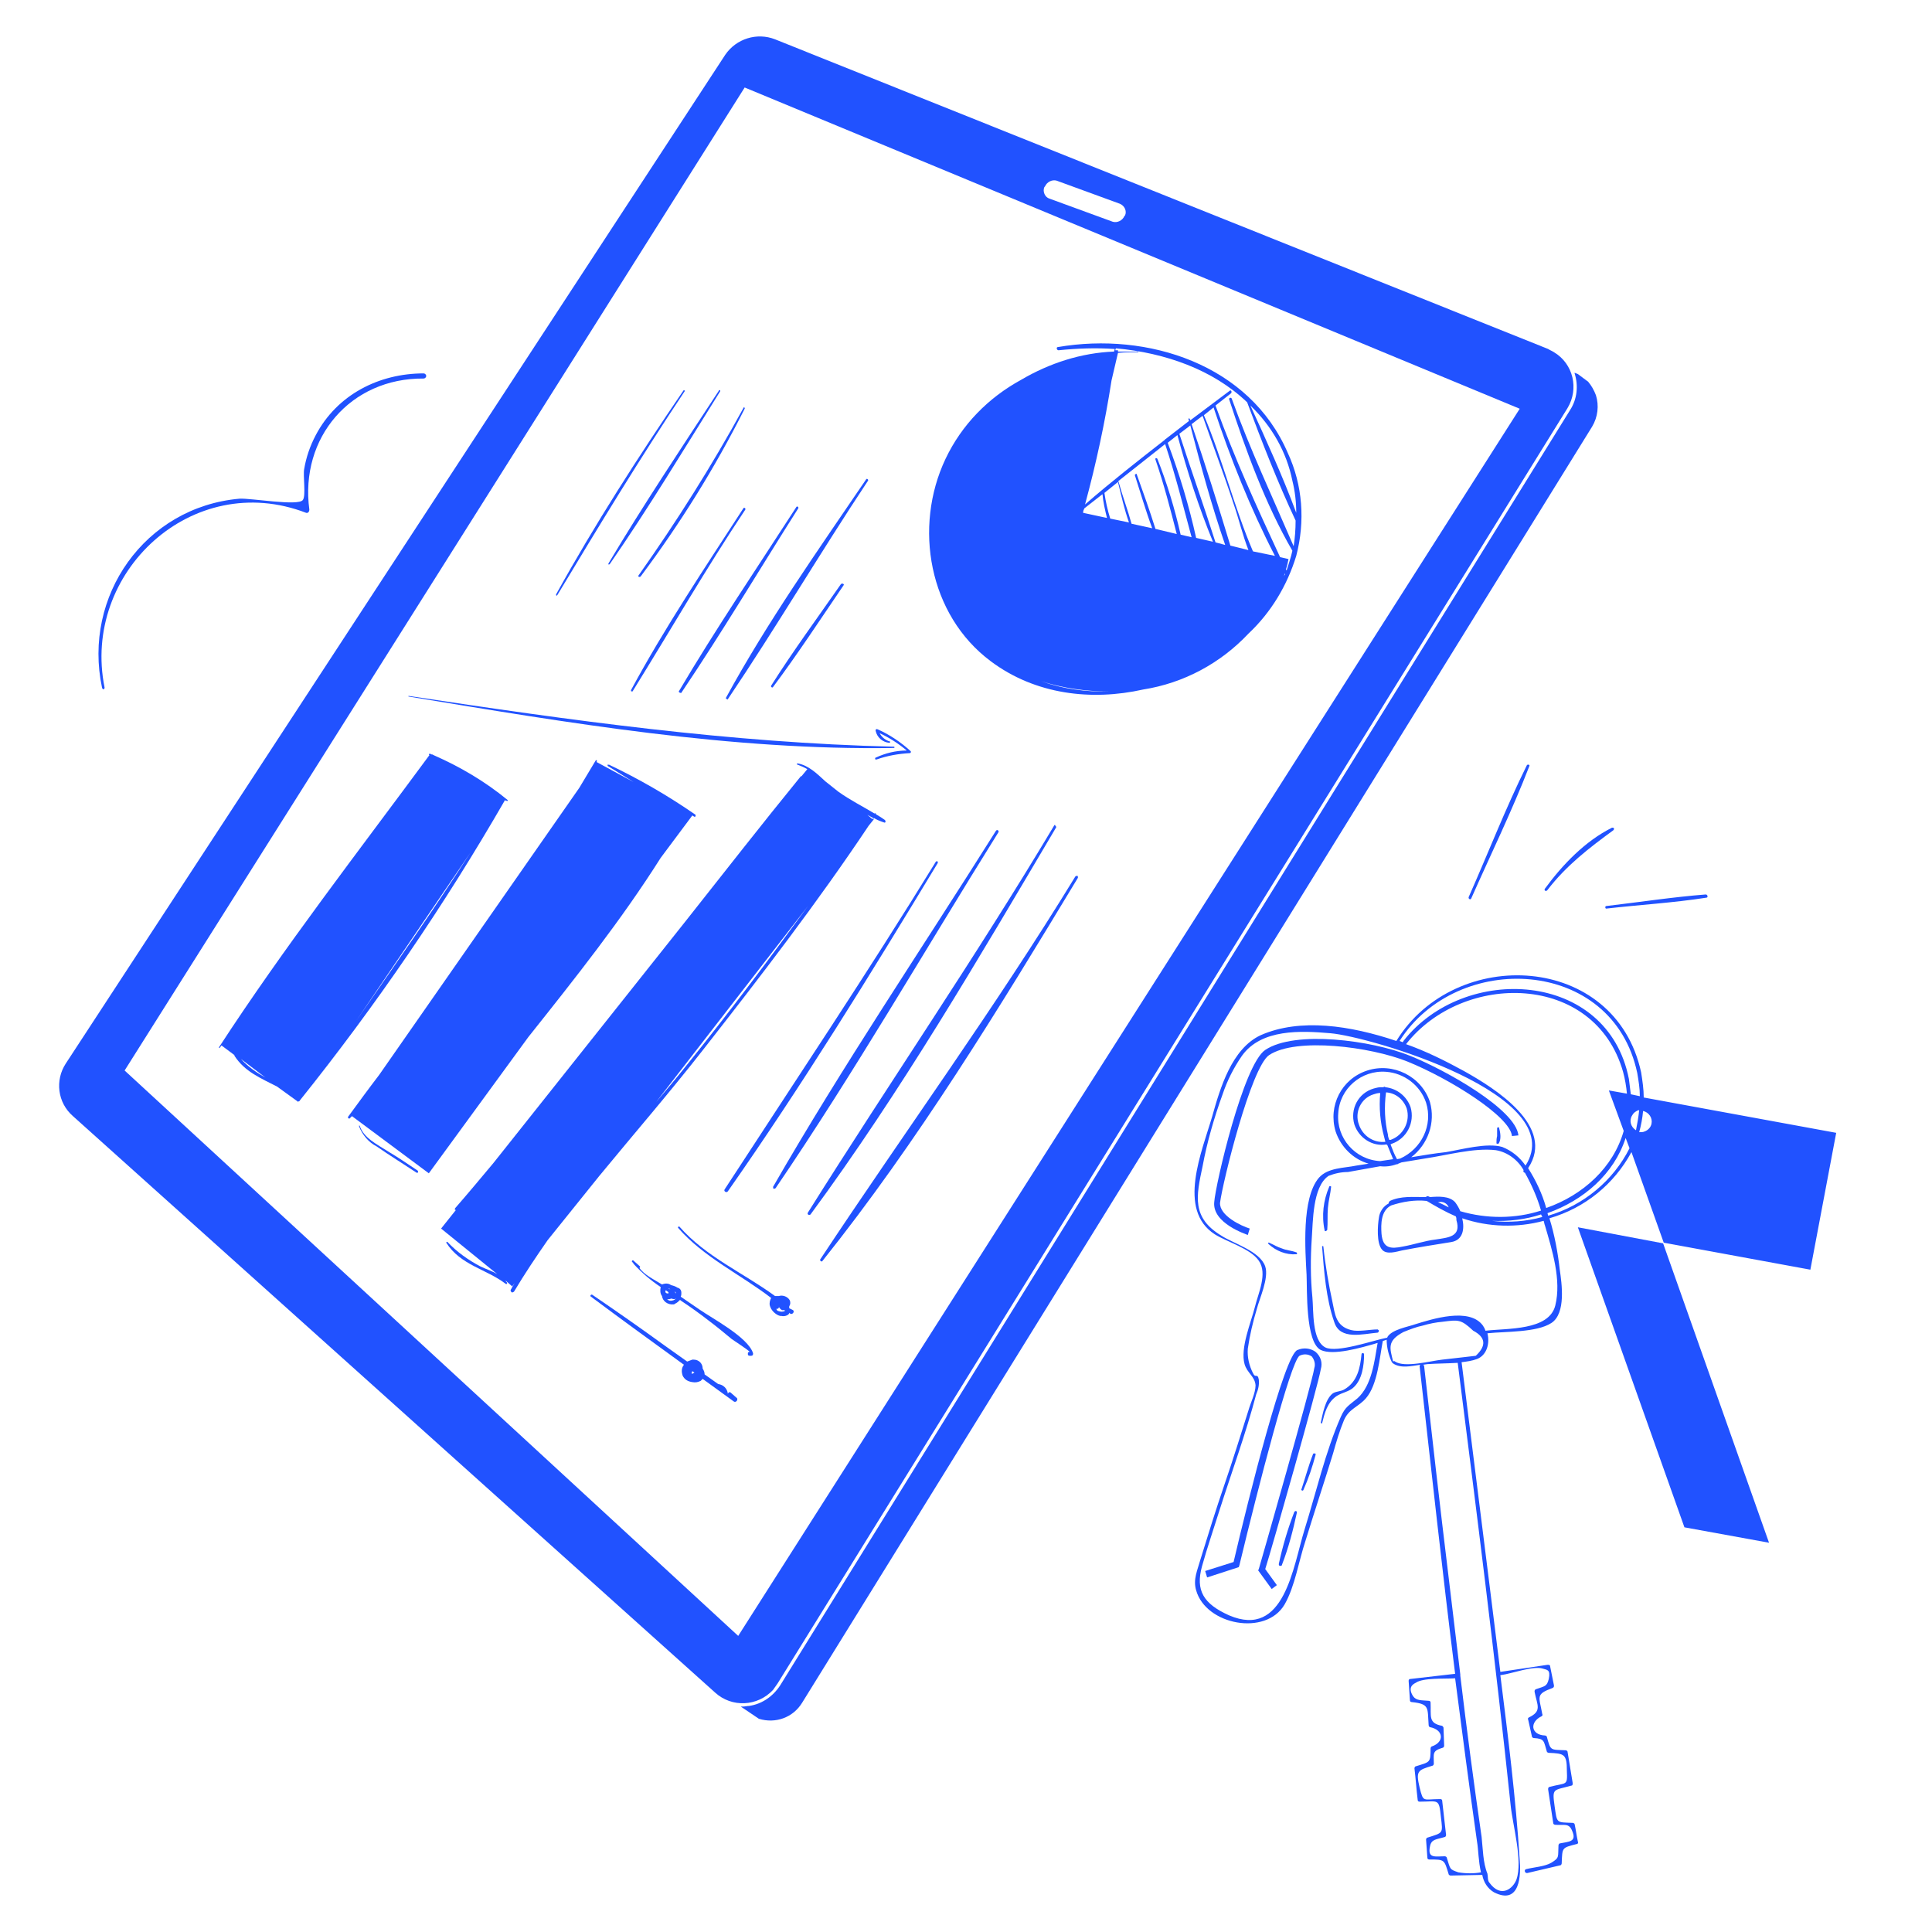 <svg width="370" height="370" viewBox="0 0 370 370" fill="none" xmlns="http://www.w3.org/2000/svg">
<g style="mix-blend-mode:multiply">
<path d="M305.64 75.694C305.269 74.709 304.774 73.848 304.155 73.11L302.176 71.633L301.558 71.387V71.51C302.3 73.848 302.053 76.432 300.692 78.524L149.414 322.768C148.054 324.86 145.951 326.336 143.477 326.705C143.106 326.705 142.611 326.828 142.24 326.828H141.869L145.332 329.166C148.548 330.151 151.888 328.92 153.62 326.09L304.898 81.723C306.011 79.877 306.258 77.662 305.64 75.694Z" fill="#2152FF"/>
<path d="M148.92 322.399L300.197 78.155C302.424 74.463 301.311 69.665 297.6 67.45C297.229 67.204 296.858 67.081 296.486 66.835L148.425 7.527C144.961 6.173 141.003 7.404 138.9 10.48L12.609 203.661C10.506 206.86 11.001 211.166 13.969 213.75L136.921 324.122C140.137 327.075 145.085 326.829 148.054 323.63C148.301 323.26 148.672 322.768 148.92 322.399ZM200.005 35.827L200.129 35.704C200.5 34.843 201.489 34.351 202.355 34.597L214.477 39.026C215.343 39.396 215.838 40.38 215.467 41.241L215.343 41.364C214.972 42.226 213.983 42.718 213.117 42.472L200.995 38.042C200.129 37.796 199.634 36.689 200.005 35.827ZM23.865 205.014L142.611 16.755L291.044 78.278L141.374 313.294L23.865 205.014Z" fill="#2152FF"/>
<path d="M74.332 220.518C72.229 219.165 69.632 217.934 68.889 215.596C68.889 215.596 68.766 215.473 68.766 215.596V215.719C69.384 217.319 70.621 218.796 72.106 219.534C74.579 221.257 77.177 222.856 79.775 224.579C80.022 224.702 80.146 224.456 80.022 224.21C78.043 222.856 76.187 221.626 74.332 220.518Z" fill="#2152FF"/>
<path d="M171.185 143.245C171.308 143.245 171.308 143.122 171.308 143.122C171.308 142.999 171.185 142.999 171.185 142.999C139.89 142.261 109.214 137.954 78.29 133.278C78.167 133.278 78.167 133.401 78.29 133.401C108.843 138.446 140.014 143.737 171.185 143.245Z" fill="#2152FF"/>
<path d="M170.318 142.261C170.442 142.261 170.566 142.015 170.442 142.015C169.576 141.769 168.834 141.153 168.463 140.415C170.319 141.276 172.05 142.384 173.658 143.737C171.555 143.737 169.576 144.229 167.721 145.091C167.597 145.091 167.597 145.214 167.597 145.337C167.597 145.46 167.721 145.46 167.845 145.46C169.947 144.722 172.05 144.352 174.277 144.229C174.4 144.229 174.524 143.983 174.4 143.86C172.545 142.138 170.318 140.661 168.092 139.677C167.845 139.554 167.597 139.677 167.721 140.046C167.968 141.153 168.958 142.138 170.318 142.261Z" fill="#2152FF"/>
<path d="M106.74 113.96C114.656 100.794 122.573 87.752 131.108 74.955C131.231 74.832 130.984 74.586 130.86 74.832C122.202 87.506 113.914 100.425 106.493 113.837C106.493 113.96 106.493 114.083 106.616 114.083C106.616 114.083 106.616 114.083 106.74 113.96Z" fill="#2152FF"/>
<path d="M116.759 108.054C124.181 97.349 130.984 86.029 137.911 74.955C138.035 74.709 137.663 74.586 137.663 74.832C130.489 85.783 123.191 96.734 116.512 107.931C116.512 108.054 116.512 108.054 116.635 108.177C116.635 108.054 116.635 108.054 116.759 108.054Z" fill="#2152FF"/>
<path d="M122.696 110.393C130.242 100.304 136.921 89.599 142.611 78.278C142.735 78.032 142.364 77.909 142.364 78.155C136.303 89.23 129.623 99.811 122.325 110.147C122.078 110.393 122.449 110.639 122.696 110.393Z" fill="#2152FF"/>
<path d="M120.841 132.171C120.841 132.294 120.841 132.417 120.965 132.417C121.088 132.417 121.212 132.417 121.212 132.294C128.386 120.728 135.189 108.915 142.735 97.595C142.858 97.349 142.487 97.103 142.364 97.349C134.942 108.792 127.273 120.236 120.841 132.171Z" fill="#2152FF"/>
<path d="M130.489 132.664C138.282 121.098 145.456 109.04 152.878 97.35C153.001 97.104 152.63 96.858 152.507 97.104C144.961 108.794 137.045 120.483 129.994 132.418C129.994 132.541 130.118 132.664 130.242 132.664C130.489 132.787 130.489 132.664 130.489 132.664Z" fill="#2152FF"/>
<path d="M139.395 133.894C148.672 120.113 157.083 105.84 166.237 92.059C166.36 91.813 165.989 91.567 165.866 91.813C156.589 105.471 146.94 119.129 139.024 133.648C139.024 133.771 139.024 133.894 139.271 133.894C139.271 134.017 139.271 134.017 139.395 133.894Z" fill="#2152FF"/>
<path d="M161.042 111.87C156.589 118.269 151.888 124.667 147.683 131.311C147.559 131.558 147.93 131.804 148.054 131.558C152.754 125.282 157.083 118.638 161.536 112.116C161.784 111.87 161.289 111.624 161.042 111.87Z" fill="#2152FF"/>
<path d="M179.225 165.024C166.237 186.188 152.383 206.859 138.777 227.777C138.529 228.146 139.148 228.515 139.395 228.146C153.62 207.844 166.731 186.557 179.596 165.27C179.596 165.147 179.596 165.024 179.596 165.024C179.472 164.901 179.348 164.901 179.225 165.024Z" fill="#2152FF"/>
<path d="M148.548 227.532C163.639 205.384 176.998 182.129 191.223 159.365C191.347 159.119 190.976 158.75 190.728 159.119C176.503 181.759 161.413 204.031 148.054 227.286C148.054 227.409 148.054 227.655 148.177 227.655C148.301 227.655 148.425 227.655 148.548 227.532Z" fill="#2152FF"/>
<path d="M201.861 158.135C186.894 183.236 170.319 207.353 154.733 232.208C154.486 232.577 154.981 232.823 155.228 232.577C172.545 209.075 187.388 183.605 202.232 158.504C202.355 158.381 202.232 158.258 202.108 158.135C202.108 157.889 201.861 158.012 201.861 158.135Z" fill="#2152FF"/>
<path d="M205.942 167.854C190.604 192.956 173.287 216.703 157.083 241.189C156.96 241.435 157.331 241.681 157.454 241.558C175.761 218.672 191.346 193.079 206.437 168.101C206.437 167.978 206.437 167.731 206.313 167.731C206.066 167.731 205.942 167.854 205.942 167.854Z" fill="#2152FF"/>
<path d="M114.78 225.194C121.46 217.073 128.386 209.075 134.818 200.831C145.704 186.927 156.589 172.777 166.36 158.134L167.35 156.904H167.226L167.35 156.658C167.968 157.027 168.587 157.273 169.329 157.519C169.576 157.642 169.7 157.273 169.453 157.027C168.958 156.658 168.34 156.289 167.721 155.919C167.845 155.796 167.597 155.673 167.474 155.796C165.247 154.443 162.773 153.212 160.547 151.613L158.073 149.644C156.465 148.168 154.857 146.568 152.754 146.199C152.63 146.199 152.63 146.199 152.63 146.322C152.63 146.445 152.63 146.445 152.754 146.445C153.373 146.691 153.991 146.937 154.609 147.306L153.496 148.66H153.373C145.951 157.765 138.653 167.117 131.355 176.345L94.494 222.733C92.02 225.686 89.67 228.516 87.196 231.346C87.073 231.469 87.073 231.715 87.196 231.715C87.196 231.715 87.196 231.715 87.32 231.715L84.475 235.283L95.236 244.02C94.247 243.404 93.01 243.035 92.02 242.543C89.67 241.313 87.444 239.713 85.712 237.867C85.588 237.744 85.465 237.867 85.465 237.99C88.186 242.297 93.134 243.035 96.844 245.865C96.968 245.988 97.216 245.865 97.092 245.619C96.968 245.496 96.844 245.373 96.844 245.25L98.081 246.357L98.576 245.742C98.329 246.111 98.081 246.481 97.834 246.973C97.71 247.096 97.834 247.342 97.958 247.465C98.081 247.588 98.329 247.465 98.452 247.342C100.432 244.02 102.658 240.697 104.885 237.498L114.78 225.194ZM167.226 156.658L167.103 156.904L166.113 156.042C166.36 156.165 166.731 156.412 167.226 156.658ZM154.733 173.515C147.188 183.851 139.519 194.063 131.479 204.03C129.623 206.368 127.644 208.706 125.665 211.044L154.733 173.515Z" fill="#2152FF"/>
<path d="M96.968 153.335C97.216 153.458 97.339 153.335 97.216 153.212C92.886 149.644 88.062 146.814 82.991 144.599C82.867 144.476 82.743 144.476 82.62 144.476L82.372 144.353C82.249 144.23 82.001 144.599 82.249 144.599C68.642 163.055 54.417 181.389 41.924 200.584C41.924 200.707 42.048 200.707 42.048 200.707L42.419 200.215L44.893 202.061V202.184C46.872 205.26 49.964 206.49 53.057 208.09L57.139 211.043V210.92C57.262 210.92 57.386 210.92 57.386 210.797C71.982 192.586 85.094 173.391 96.721 153.212C96.968 153.458 96.968 153.458 96.968 153.335ZM46.13 202.799L50.83 206.367C49.099 205.383 47.49 204.276 46.13 202.799ZM68.271 195.416L90.165 163.179C83.114 174.13 75.693 184.711 68.271 195.416ZM96.721 153.212L87.938 147.675C90.907 149.521 93.752 151.366 96.721 153.212Z" fill="#2152FF"/>
<path d="M126.531 164.287L132.592 156.166L132.963 156.413C133.087 156.413 133.21 156.413 133.21 156.289C133.21 156.166 133.21 156.166 133.21 156.043C127.892 152.352 122.325 149.153 116.635 146.446C116.512 146.446 116.512 146.446 116.388 146.446C116.264 146.446 116.388 146.569 116.388 146.692C117.996 147.676 119.728 148.784 121.336 149.768L114.285 145.954V145.831C114.409 145.585 114.161 145.462 114.038 145.708L110.945 150.875L72.6 205.877C70.621 208.461 68.642 211.168 66.663 213.875C66.539 214.121 66.91 214.367 67.034 214.121L67.405 213.751L82.125 224.702L101.174 198.617C110.08 187.42 118.986 176.223 126.531 164.287Z" fill="#2152FF"/>
<path d="M151.146 250.541C151.146 250.418 151.146 250.295 151.146 250.172C151.393 249.803 151.394 249.433 151.27 249.064C150.899 248.326 149.909 247.957 149.167 248.203C148.92 248.203 148.672 248.203 148.425 248.203C142.364 243.773 135.19 240.697 130.118 234.914C129.994 234.791 129.747 235.037 129.871 235.16C134.818 240.82 141.745 244.02 147.683 248.572C147.435 249.064 147.312 249.557 147.435 250.049C147.683 250.91 148.301 251.525 149.043 251.894L149.414 252.017H149.662C150.033 252.14 150.899 252.017 151.146 251.525V251.402L151.27 251.525C151.641 251.894 152.259 251.279 151.888 250.91L151.146 250.541ZM148.92 251.033L148.796 250.91C148.796 250.787 148.672 250.787 148.672 250.664C148.92 250.664 149.043 250.664 149.167 250.418C149.167 250.418 149.167 250.418 149.167 250.295C149.291 250.541 149.538 250.787 149.785 250.91C149.909 250.91 150.157 250.91 150.28 250.91V251.033C150.28 251.156 150.157 251.156 150.033 251.156C149.662 251.279 149.291 251.156 148.92 251.033Z" fill="#2152FF"/>
<path d="M133.953 250.788C132.716 249.927 131.602 249.188 130.365 248.327C130.489 248.081 130.489 247.835 130.489 247.589C130.489 247.097 130.242 246.727 129.747 246.604C129.376 246.358 129.005 246.235 128.51 246.112C128.015 245.743 127.397 245.743 126.778 245.989C125.418 245.128 123.315 244.144 122.449 242.79C122.573 242.79 122.573 242.79 122.573 242.667V242.544L121.336 241.437C121.212 241.19 120.841 241.56 121.088 241.683L121.459 242.175C122.944 243.774 124.676 245.251 126.531 246.481C126.407 247.097 126.407 247.712 126.778 248.204C126.902 249.188 127.892 249.927 129.005 249.804C129.128 249.804 129.129 249.804 129.252 249.681C129.623 249.558 129.994 249.188 130.242 248.942L130.365 249.065C132.221 250.296 133.953 251.526 135.684 252.88C137.169 253.987 138.653 255.218 140.137 256.448C140.632 256.817 142.982 258.294 143.601 258.909C143.477 258.909 143.23 258.909 143.23 259.155V259.401C143.23 259.524 143.353 259.647 143.601 259.647H143.848C144.095 259.647 144.219 259.524 144.219 259.278C144.219 259.278 144.219 259.278 144.219 259.155C143.23 256.079 136.426 252.511 133.953 250.788ZM129.5 247.712L129.252 247.466C129.252 247.466 129.252 247.466 129.252 247.343C129.376 247.466 129.5 247.589 129.5 247.712ZM128.015 247.712C127.892 247.712 127.644 247.712 127.52 247.589C127.397 247.466 127.397 247.22 127.52 247.097L128.015 247.466C128.015 247.589 128.015 247.589 128.015 247.712ZM128.386 246.974L128.015 246.727H128.139C128.263 246.851 128.263 246.851 128.386 246.974ZM128.757 249.065C128.386 249.188 128.015 249.065 127.768 248.819C128.015 248.819 128.263 248.819 128.51 248.696H128.634C128.881 248.819 129.252 248.819 129.5 248.696C129.252 248.819 129.005 249.065 128.757 249.065Z" fill="#2152FF"/>
<path d="M139.89 266.659C139.643 266.536 139.519 266.659 139.395 266.905C139.271 265.921 138.529 265.183 137.54 265.06L134.942 263.214C134.942 262.845 134.818 262.476 134.571 262.107C134.571 261.122 133.829 260.384 132.839 260.384C132.716 260.384 132.592 260.384 132.592 260.384C132.221 260.507 131.974 260.63 131.602 260.753L127.273 257.677C122.696 254.355 118.12 251.156 113.419 247.956C113.172 247.833 112.925 248.203 113.172 248.326C119.109 252.755 125.047 257.062 130.984 261.368C130.489 261.984 130.489 262.722 130.737 263.46C131.108 264.198 131.726 264.568 132.592 264.691C133.21 264.814 133.705 264.691 134.2 264.444C134.324 264.321 134.447 264.198 134.571 264.075L140.508 268.382C141.003 268.751 141.498 267.89 141.003 267.644L139.89 266.659ZM132.468 263.091C132.468 262.968 132.468 262.722 132.592 262.599L132.963 262.845C132.963 262.968 132.839 262.968 132.716 262.968C132.716 263.091 132.592 263.091 132.468 263.091Z" fill="#2152FF"/>
<path d="M246.638 86.769C239.34 69.788 219.796 63.513 202.603 66.466C202.232 66.466 202.355 67.081 202.726 67.081C206.314 66.712 209.901 66.589 213.488 66.835C213.488 66.958 213.364 67.204 213.364 67.327C207.056 67.573 200.995 69.542 195.552 72.741C189.244 76.187 184.172 81.355 181.08 87.876C174.895 100.919 177.864 117.776 189.739 126.635C198.273 133.033 209.035 134.264 218.93 132.049C226.723 130.819 233.774 127.004 239.092 121.344C243.422 117.284 246.514 112.116 248.246 106.456C249.978 99.811 249.483 92.921 246.638 86.769ZM247.504 92.059C247.998 94.028 248.246 96.12 248.246 98.212C245.648 91.198 242.556 84.431 239.464 77.663C243.545 81.601 246.39 86.522 247.504 92.059ZM207.674 97.35C208.787 96.489 210.024 95.505 211.138 94.643C211.261 96.12 211.632 97.719 212.003 99.196L207.427 98.212C207.427 97.843 207.55 97.597 207.674 97.35ZM212.375 132.418C207.922 132.541 203.469 131.926 199.387 130.449C203.592 131.803 207.922 132.418 212.375 132.418ZM212.622 99.319C212.127 97.719 211.756 96.12 211.509 94.397L214.106 92.305C214.725 94.889 215.343 97.597 216.209 100.057L212.622 99.319ZM226.105 102.395C224.991 97.473 223.507 92.552 221.652 87.876C221.528 87.63 221.157 87.753 221.281 87.999C222.889 92.675 224.125 97.473 225.362 102.272L221.281 101.288C220.167 97.719 218.93 94.274 217.693 90.829C217.693 90.706 217.57 90.706 217.446 90.829L217.322 90.952C218.436 94.397 219.425 97.843 220.662 101.165L216.704 100.303C215.962 97.597 214.972 95.013 214.23 92.305C214.23 92.305 214.23 92.183 214.106 92.183L223.136 85.046C225.115 90.952 226.599 96.981 228.207 102.887L226.105 102.395ZM229.073 103.01C227.713 96.858 225.857 90.706 223.631 84.8L225.486 83.323C227.342 90.214 229.568 97.104 232.289 103.749L229.073 103.01ZM232.784 103.872C230.558 96.858 228.084 89.968 225.857 83.077L227.96 81.478C229.939 89.106 232.042 96.858 234.639 104.364L232.784 103.872ZM235.629 104.487C233.279 96.735 230.805 88.86 228.207 81.231L230.31 79.632C232.289 85.292 234.392 90.829 236.247 96.489C237.237 99.319 237.979 102.518 239.092 105.348L235.629 104.487ZM239.958 105.594C236.371 97.227 234.145 87.999 230.558 79.509C231.176 79.017 231.795 78.525 232.413 78.032C235.629 87.753 239.464 97.35 244.164 106.456L239.958 105.594ZM245.525 111.378C245.772 110.885 245.896 110.393 246.019 109.901C246.019 109.901 246.019 109.901 246.143 109.901C245.896 110.27 245.648 110.885 245.525 111.378ZM247.751 104.61C243.669 95.136 239.34 85.907 235.876 76.31C235.753 76.064 235.382 76.187 235.382 76.433C238.598 86.276 242.308 96.489 247.504 105.471C247.256 106.702 246.761 108.055 246.39 109.286C246.39 109.286 246.39 109.163 246.267 109.04C246.514 108.424 246.638 107.686 246.761 107.071L245.153 106.702C240.7 97.104 236.371 87.63 232.784 77.663L235.753 75.325C236 75.079 235.753 74.587 235.505 74.833C233.031 76.679 230.434 78.647 227.96 80.493C227.96 80.37 227.836 80.247 227.836 80.247C227.836 80.124 227.713 80.124 227.713 80.124C227.589 80.124 227.589 80.247 227.589 80.247L227.713 80.616L223.26 84.061C223.26 84.061 223.136 84.061 223.136 84.185C217.941 88.245 212.746 92.305 207.798 96.612C209.901 88.86 211.632 80.862 212.869 72.864L214.106 67.573C215.467 67.45 216.704 67.45 217.941 67.45C218.064 67.45 218.064 67.327 217.941 67.327C216.704 67.327 215.343 67.327 214.106 67.327V67.081H213.611C213.611 66.958 213.611 66.835 213.735 66.712C223.136 67.573 232.289 70.773 238.845 77.048C241.69 84.677 244.659 92.305 248.122 99.688C248.122 101.411 247.998 103.01 247.751 104.61Z" fill="#2152FF"/>
<path d="M243.051 202.061C248.246 198.615 262.471 200.461 269.521 203.291C277.438 206.49 289.188 213.75 289.56 217.564L290.796 217.441C290.302 212.519 277.066 205.014 270.016 202.184C262.718 199.23 247.998 197.262 242.308 201.076C238.103 203.906 232.784 226.793 232.537 230.238C232.166 234.298 238.721 236.39 238.969 236.513L239.34 235.283C237.732 234.79 233.526 232.822 233.65 230.361C234.145 226.423 239.587 204.398 243.051 202.061Z" fill="#2152FF"/>
<path d="M252.946 262.229C253.317 260.999 252.946 259.768 251.957 258.907C250.967 258.169 249.606 258.046 248.493 258.538C246.019 259.276 239.092 286.961 236.247 299.143L230.805 300.865L231.176 302.096L237.237 300.127L237.361 299.758C240.948 284.87 247.132 260.876 248.864 259.645C249.606 259.276 250.472 259.276 251.214 259.768C251.709 260.384 251.957 261.245 251.709 261.983C251.338 264.69 241.195 300.127 241.071 300.496L240.948 300.742L243.545 304.311L244.535 303.572L242.308 300.496C243.422 297.051 252.575 264.813 252.946 262.229Z" fill="#2152FF"/>
<path d="M247.875 289.546C246.638 292.745 245.648 296.067 244.906 299.513C244.906 299.636 244.906 299.882 245.153 299.882C245.277 299.882 245.525 299.882 245.525 299.636C246.762 296.437 247.627 293.114 248.37 289.669C248.37 289.546 248.37 289.423 248.246 289.423C248.122 289.3 247.998 289.423 247.875 289.546Z" fill="#2152FF"/>
<path d="M251.462 278.473C250.596 280.688 249.978 283.026 249.235 285.241C249.112 285.364 249.483 285.61 249.607 285.364C250.596 283.149 251.338 280.934 251.957 278.596C251.957 278.473 251.957 278.35 251.833 278.35C251.586 278.35 251.462 278.35 251.462 278.473Z" fill="#2152FF"/>
<path d="M252.946 272.444C252.946 272.567 253.194 272.69 253.194 272.567C253.688 270.598 254.183 268.63 255.915 267.399C257.028 266.661 258.389 266.538 259.255 265.676C260.863 264.2 261.234 261.493 261.234 259.401C261.234 259.032 260.739 259.032 260.739 259.401C260.492 261.862 259.997 264.569 257.523 266.046C256.781 266.538 255.791 266.415 255.173 266.907C253.812 268.014 253.317 270.721 252.946 272.444Z" fill="#2152FF"/>
<path d="M245.524 239.099C244.659 238.852 243.916 238.36 243.051 237.991C242.927 237.868 242.803 238.114 242.927 238.237C244.411 239.591 246.267 240.329 248.246 240.206C248.369 240.206 248.493 240.083 248.369 239.96C248.369 239.837 248.246 239.837 248.246 239.837C247.256 239.468 246.39 239.468 245.524 239.099Z" fill="#2152FF"/>
<path d="M286.715 216.089C286.715 216.581 286.715 217.073 286.715 217.566C286.591 218.058 286.591 218.427 286.591 218.919C286.591 219.042 286.715 219.042 286.838 219.042H286.962C287.581 218.304 287.333 216.827 287.086 215.966C287.086 215.843 286.715 215.843 286.715 216.089Z" fill="#2152FF"/>
<path d="M263.831 254.601C262.347 254.601 260.12 255.093 258.76 254.724C255.791 253.986 255.667 251.648 255.173 249.31C254.43 245.865 253.812 242.297 253.441 238.728C253.441 238.605 253.194 238.605 253.194 238.728C253.565 243.404 253.936 248.695 255.544 253.248C256.657 256.693 260.986 255.463 263.831 255.217C263.955 255.217 264.079 254.97 264.079 254.847C264.079 254.724 263.955 254.724 263.831 254.601Z" fill="#2152FF"/>
<path d="M254.183 235.529C254.307 234.175 254.183 232.822 254.307 231.345C254.43 229.869 254.802 228.638 254.925 227.285C254.925 227.162 254.802 227.162 254.678 227.162C254.678 227.162 254.554 227.162 254.554 227.285C253.441 229.869 253.07 232.822 253.688 235.652C253.688 235.898 254.059 235.775 254.183 235.529Z" fill="#2152FF"/>
<path d="M322.586 292.499L338.79 295.452L318.504 238.113L302.176 235.037L322.586 292.499Z" fill="#2152FF"/>
<path d="M351.654 216.95L314.793 210.183C314.793 208.583 314.546 206.983 314.298 205.384C309.351 182.497 278.674 181.021 267.418 199.355C258.636 196.401 248.988 194.925 241.443 198.247C235.876 200.831 233.65 208.46 232.166 213.751C230.186 220.518 225.362 231.715 232.66 236.391C235.01 237.868 239.464 239.098 241.072 241.436C242.803 243.897 240.948 247.711 240.329 250.295C239.587 253.248 237.484 258.17 238.35 261.246C238.845 262.969 240.329 263.584 240.453 265.307C240.453 266.783 239.464 268.752 239.092 270.105C237.608 274.781 236.124 279.58 234.516 284.256C232.908 288.931 231.423 293.73 229.939 298.529C229.321 300.744 228.455 302.466 229.073 304.558C230.929 311.202 242.432 313.417 246.019 307.265C247.998 303.82 248.741 298.898 249.977 295.207C251.709 289.547 253.565 284.01 255.296 278.349C255.915 276.135 256.533 274.043 257.399 271.951C258.389 269.736 260.12 269.49 261.605 267.768C263.831 265.184 264.202 260.016 264.821 256.817L265.563 256.57C265.563 258.047 265.934 259.524 266.552 260.877L266.8 261.123C268.284 262.107 270.263 261.615 271.995 261.369C271.995 261.492 271.871 261.492 271.871 261.615C274.098 281.303 276.201 300.867 278.674 320.554L270.14 321.538C269.892 321.538 269.769 321.661 269.769 321.907L270.016 325.599C270.016 325.845 270.14 325.968 270.387 325.968C273.85 326.337 273.356 327.075 273.603 330.397C273.603 330.521 273.727 330.767 273.85 330.767C276.448 331.259 276.695 333.597 274.222 334.458C274.098 334.458 273.974 334.704 273.974 334.827C273.974 337.657 273.85 337.411 271.129 338.272C271.005 338.272 270.882 338.518 270.882 338.641C271.129 340.61 271.253 342.702 271.5 344.671C271.5 344.917 271.624 345.04 271.871 345.04C275.458 345.04 275.582 344.302 275.953 347.993C276.324 351.192 276.448 350.946 273.356 351.93C273.232 351.93 273.108 352.176 273.108 352.299L273.356 355.745C273.356 355.991 273.479 356.114 273.727 356.114C276.695 356.114 276.572 356.114 277.438 358.944C277.438 359.067 277.685 359.19 277.809 359.19L283.87 359.067C284.117 360.42 284.859 361.651 286.096 362.389C291.168 364.973 291.291 358.944 291.044 356.237C290.302 344.425 288.817 332.612 287.333 320.8H287.457C289.436 320.554 293.641 318.954 295.497 319.569C296.239 319.816 296.981 319.693 296.61 321.538C296.239 323.015 295.868 322.892 294.136 323.507C293.889 323.63 293.889 323.753 293.889 323.999C294.384 326.583 295.373 327.69 292.776 328.921C292.652 329.044 292.528 329.167 292.652 329.29C292.899 330.397 293.147 331.505 293.394 332.612C293.394 332.735 293.641 332.858 293.765 332.858C295.868 332.981 295.621 333.474 296.239 335.442C296.239 335.565 296.486 335.688 296.61 335.688C299.579 335.811 300.074 335.934 300.074 339.134C300.197 342.087 300.074 341.348 296.734 342.21C296.486 342.333 296.486 342.456 296.486 342.702L297.476 349.223C297.476 349.346 297.723 349.469 297.847 349.469C299.579 349.592 300.445 349.1 301.063 350.577C302.053 352.792 300.445 352.669 298.713 353.038C298.589 353.038 298.466 353.284 298.466 353.407C298.342 355.622 298.713 355.745 297.105 356.729C295.868 357.467 293.765 357.59 292.281 357.96C291.786 358.083 292.033 358.821 292.528 358.698L298.837 357.221C298.96 357.221 299.084 356.975 299.084 356.852C299.208 353.776 299.084 353.899 301.929 353.161C302.176 353.161 302.3 352.915 302.176 352.669C301.929 351.561 301.805 350.454 301.558 349.346C301.558 349.223 301.31 349.1 301.187 349.1C297.971 348.977 298.218 349.223 297.723 345.901C297.229 342.333 297.476 342.948 300.939 341.964C301.187 341.964 301.187 341.718 301.187 341.472L300.197 335.442C300.197 335.319 299.95 335.196 299.826 335.196C296.858 335.073 296.981 335.319 296.239 332.612C296.239 332.489 295.992 332.366 295.868 332.366C293.147 332.243 292.899 329.782 295.249 328.675C295.373 328.552 295.497 328.429 295.373 328.306C294.755 324.86 294.013 324.491 297.352 323.261C297.6 323.138 297.6 323.015 297.6 322.769L296.858 319.077C296.858 318.831 296.61 318.831 296.363 318.831L287.333 320.185C286.715 315.263 286.096 310.218 285.478 305.296C283.622 290.531 281.767 275.642 279.911 260.877C280.901 260.754 281.891 260.631 282.88 260.262C284.735 259.524 285.354 257.309 284.859 255.34C288.323 254.971 294.26 255.217 297.105 253.371C299.95 251.526 299.084 245.742 298.713 243.159C298.342 239.836 297.723 236.514 296.734 233.315C303.537 231.346 309.103 226.794 312.443 220.641L318.628 237.991L346.706 243.159L351.654 216.95ZM313.556 205.507C313.804 206.983 314.051 208.46 314.051 209.936L312.319 209.567C312.196 208.583 312.072 207.599 311.948 206.614C307.866 185.82 280.406 184.466 268.779 199.355C268.779 199.478 268.655 199.478 268.655 199.601L268.037 199.355C279.046 182.005 308.856 183.236 313.556 205.507ZM310.959 216.581C308.98 223.594 303.166 228.885 296.115 231.346C295.373 228.639 294.136 226.055 292.652 223.717C297.971 215.72 286.344 208.46 280.406 205.138C276.819 203.169 273.108 201.323 269.274 199.97C280.159 186.066 305.392 186.189 310.835 205.261C311.206 206.614 311.453 208.091 311.577 209.444L308.114 208.829L310.959 216.581ZM295.373 233.069C292.281 233.93 288.941 234.176 285.725 233.807C288.941 233.93 292.157 233.561 295.126 232.577L295.373 233.069ZM259.997 267.768C258.389 269.121 257.646 269.367 256.781 271.336C253.812 278.103 252.08 285.732 249.854 292.869C247.627 300.005 246.019 313.909 235.382 309.357C230.434 307.142 228.95 304.558 230.186 300.005C231.176 296.437 232.413 292.869 233.526 289.3C235.876 281.918 238.598 274.535 240.577 267.029C240.948 266.168 241.195 265.184 241.072 264.199C240.824 262.846 240.453 264.076 239.958 262.969C239.216 261.492 238.845 259.893 238.969 258.293C239.34 255.709 239.958 253.125 240.7 250.664C241.195 248.696 243.051 244.758 242.308 242.543C241.319 239.59 236.124 238.114 233.897 236.637C228.207 233.192 229.073 229.131 230.31 223.348C231.176 218.673 232.537 213.997 234.145 209.567C235.011 206.983 236.247 204.522 237.855 202.185C241.566 197.017 249.112 197.386 254.802 197.878C262.223 198.493 300.816 209.69 292.157 223.225C291.044 221.626 289.56 220.395 287.704 219.657C284.735 218.796 279.911 220.149 276.943 220.641C274.716 220.887 272.49 221.257 270.263 221.626C273.479 219.165 274.964 214.981 273.85 211.044C272.242 206.122 266.8 203.415 261.852 205.015C256.904 206.614 254.307 211.782 255.791 216.704C256.781 219.657 259.131 221.995 262.1 222.856L259.749 223.225C257.399 223.717 254.307 223.594 252.575 225.563C249.235 229.501 249.977 239.467 250.225 244.143C250.349 246.85 249.977 257.063 252.946 258.539C255.296 259.647 260.491 258.17 263.831 257.186C263.213 260.754 262.718 265.307 259.997 267.768ZM265.068 217.688L265.316 218.673C263.089 218.919 260.986 217.565 260.244 215.35C259.378 213.013 260.615 210.306 263.089 209.567C263.46 209.444 263.831 209.321 264.326 209.321C264.079 212.151 264.326 214.981 265.068 217.688ZM265.439 209.198C267.295 209.321 268.779 210.552 269.397 212.274C270.14 214.735 268.779 217.442 266.305 218.303H266.058C265.934 217.934 265.81 217.688 265.81 217.319C265.192 214.735 265.068 212.028 265.439 209.198ZM266.552 219.042C269.397 218.057 271.005 214.981 270.14 212.028C269.397 209.936 267.542 208.46 265.316 208.214C265.192 208.091 265.068 208.091 264.944 208.214H264.821C264.697 208.214 264.573 208.214 264.45 208.214C263.955 208.214 263.584 208.337 263.089 208.46C260.12 209.321 258.512 212.397 259.378 215.35C260.244 217.934 262.842 219.657 265.563 219.165C265.563 219.165 265.563 219.288 265.687 219.288C266.058 220.149 266.429 221.134 266.8 221.995L264.326 222.364C259.502 222.118 255.915 217.934 256.286 213.259C256.533 208.46 260.739 204.892 265.439 205.261C268.903 205.507 271.995 207.845 273.108 211.167C274.469 215.473 272.242 220.026 268.161 221.872L267.542 221.995C267.047 221.134 266.676 220.149 266.305 219.165L266.552 219.042ZM279.293 358.575C277.561 357.96 277.809 358.083 277.066 355.745C277.066 355.622 276.819 355.499 276.695 355.499C274.964 355.499 273.356 355.991 273.85 353.653C274.098 352.176 275.087 352.299 276.695 351.807C276.819 351.807 276.943 351.561 276.943 351.438C276.695 349.223 276.448 347.132 276.201 344.917C276.201 344.671 276.077 344.548 275.83 344.548C272.49 344.548 272.613 345.286 271.871 342.333C271.129 339.134 271.5 339.011 274.345 338.149C274.469 338.149 274.593 337.903 274.593 337.78C274.593 335.811 274.221 335.319 276.324 334.704C276.448 334.704 276.572 334.458 276.572 334.335L276.448 330.89C276.448 330.767 276.324 330.644 276.201 330.521C273.479 330.028 274.098 328.675 273.974 326.091C273.974 325.845 273.85 325.722 273.603 325.722C272.242 325.599 271.253 325.722 270.634 324.86C269.521 323.138 270.634 322.523 271.129 322.277C272.49 321.292 276.572 321.538 278.674 321.415C280.035 331.874 281.396 342.333 282.88 352.792C283.127 354.145 283.127 356.483 283.622 358.575C282.262 358.821 280.777 358.821 279.293 358.575ZM289.312 345.778C289.683 349.469 291.662 356.36 290.425 359.928C289.807 361.651 287.457 363.62 285.23 360.543C284.859 360.174 284.983 359.313 284.859 358.821C283.993 356.729 283.993 354.022 283.746 351.807C282.262 341.595 280.901 331.259 279.664 320.923C279.664 320.8 279.664 320.8 279.664 320.677L277.314 301.113C275.706 287.947 274.222 274.781 272.737 261.615C272.737 261.492 272.613 261.369 272.49 261.369L273.356 261.246C275.087 261.123 277.19 261.123 279.169 261C282.756 289.3 286.344 317.478 289.312 345.778ZM282.633 259.647L280.53 259.893L276.201 260.385C273.974 260.631 269.026 261.984 267.171 260.754C267.047 260.631 266.924 260.631 266.8 260.754C266.181 258.17 265.563 256.817 268.779 255.094C270.016 254.602 271.253 254.11 272.49 253.863C273.727 253.494 274.964 253.248 276.324 253.125C279.293 252.756 279.788 252.633 282.138 254.848C284.488 256.078 284.736 257.678 282.633 259.647ZM297.847 250.049C296.61 254.848 288.694 254.356 284.488 254.848C284.364 254.479 284.241 254.233 283.993 253.863C281.396 250.295 274.221 252.633 271.005 253.617C269.645 254.11 266.552 254.602 265.687 256.078V256.201H265.563C262.965 256.694 256.038 259.154 253.812 258.047C251.214 256.694 251.586 251.033 251.338 248.449C250.967 244.758 250.967 240.944 251.214 237.252C251.462 234.053 251.338 227.286 254.43 225.194C255.667 224.702 256.904 224.456 258.141 224.456C260.244 224.087 262.223 223.717 264.326 223.348C265.316 223.471 266.429 223.348 267.418 222.979C267.542 222.979 267.666 222.979 267.789 222.856C268.037 222.733 268.16 222.733 268.408 222.61L272.861 221.872C277.066 221.257 282.262 219.78 286.467 220.272C288.694 220.641 290.673 222.118 291.786 224.087C291.662 224.333 291.786 224.579 292.033 224.579C293.27 226.794 294.384 229.254 295.126 231.838C290.178 233.438 284.735 233.438 279.664 231.961C279.417 231.346 279.046 230.731 278.674 230.239C277.561 229.008 275.458 229.131 273.85 229.254L273.603 229.131C273.356 229.008 273.108 229.131 273.108 229.254H272.985C270.634 229.254 268.284 229.008 266.181 229.993C266.058 230.116 265.934 230.239 265.934 230.485C264.944 230.977 264.202 232.085 264.079 233.192C263.831 234.668 263.584 238.114 264.697 239.344C265.563 240.329 267.418 239.713 268.532 239.467C271.748 238.852 274.84 238.36 277.932 237.868C280.159 237.498 280.53 235.407 280.035 233.315C285.107 235.038 290.549 235.161 295.621 233.807C295.744 234.053 295.744 234.422 295.868 234.668C297.229 239.344 299.084 245.127 297.847 250.049ZM278.798 232.946C278.922 233.192 278.922 233.438 278.922 233.684C279.911 236.883 277.314 237.006 274.964 237.375C272.861 237.622 270.758 238.36 268.655 238.729C266.305 239.221 264.821 239.098 264.573 236.268C264.45 234.422 264.45 231.838 266.429 230.854C268.655 230.116 271.005 229.747 273.232 229.993C275.087 231.1 276.819 232.085 278.798 232.946ZM275.335 230.239H275.458C276.324 229.993 277.19 230.485 277.438 231.223C276.695 230.854 276.077 230.485 275.335 230.239ZM296.486 232.823L296.363 232.331C303.29 229.87 309.103 224.825 311.33 217.934L312.072 219.903C308.98 226.055 303.29 230.854 296.486 232.823ZM313.309 216.458C312.319 215.843 311.948 214.612 312.567 213.628C312.814 213.136 313.185 212.889 313.68 212.643C313.804 212.643 313.927 212.643 313.927 212.52C313.804 213.874 313.556 215.227 313.309 216.458ZM314.917 216.704C314.669 216.827 314.298 216.827 313.927 216.827C314.298 215.473 314.546 214.12 314.669 212.766C315.783 213.013 316.525 214.12 316.277 215.227C316.154 215.843 315.659 216.458 314.917 216.704Z" fill="#2152FF"/>
<path d="M292.404 146.568C288.323 154.812 284.983 163.425 281.272 171.793C281.148 172.162 281.643 172.408 281.767 172.039C285.478 163.672 289.56 155.305 292.899 146.691C293.023 146.445 292.528 146.322 292.404 146.568Z" fill="#2152FF"/>
<path d="M295.868 170.193C295.621 170.562 296.115 170.808 296.363 170.439C299.95 165.763 304.279 162.441 308.98 158.996C309.103 158.873 309.103 158.75 309.103 158.627C308.98 158.504 308.856 158.504 308.732 158.504C303.537 161.088 299.208 165.64 295.868 170.193Z" fill="#2152FF"/>
<path d="M307.619 174.007C314.051 173.269 320.483 172.9 326.792 171.915C327.163 171.915 327.039 171.3 326.668 171.3C320.359 171.792 313.927 172.777 307.619 173.515C307.372 173.515 307.372 174.007 307.619 174.007Z" fill="#2152FF"/>
<path d="M20.03 131.678C15.578 109.653 36.853 89.843 58.623 98.21C58.994 98.333 59.242 97.964 59.242 97.595C57.386 83.814 67.158 72.371 81.135 72.494C81.383 72.494 81.63 72.248 81.63 72.002C81.63 71.756 81.383 71.51 81.135 71.51C72.6 71.51 64.56 75.57 60.478 83.322C59.365 85.414 58.623 87.628 58.252 89.843C58.005 91.074 58.623 94.888 58.005 95.749C57.139 96.98 48.109 95.38 45.883 95.503C27.7 97.103 15.825 114.206 19.536 131.678C19.659 132.171 20.03 132.048 20.03 131.678Z" fill="#2152FF"/>
</g>
</svg>
